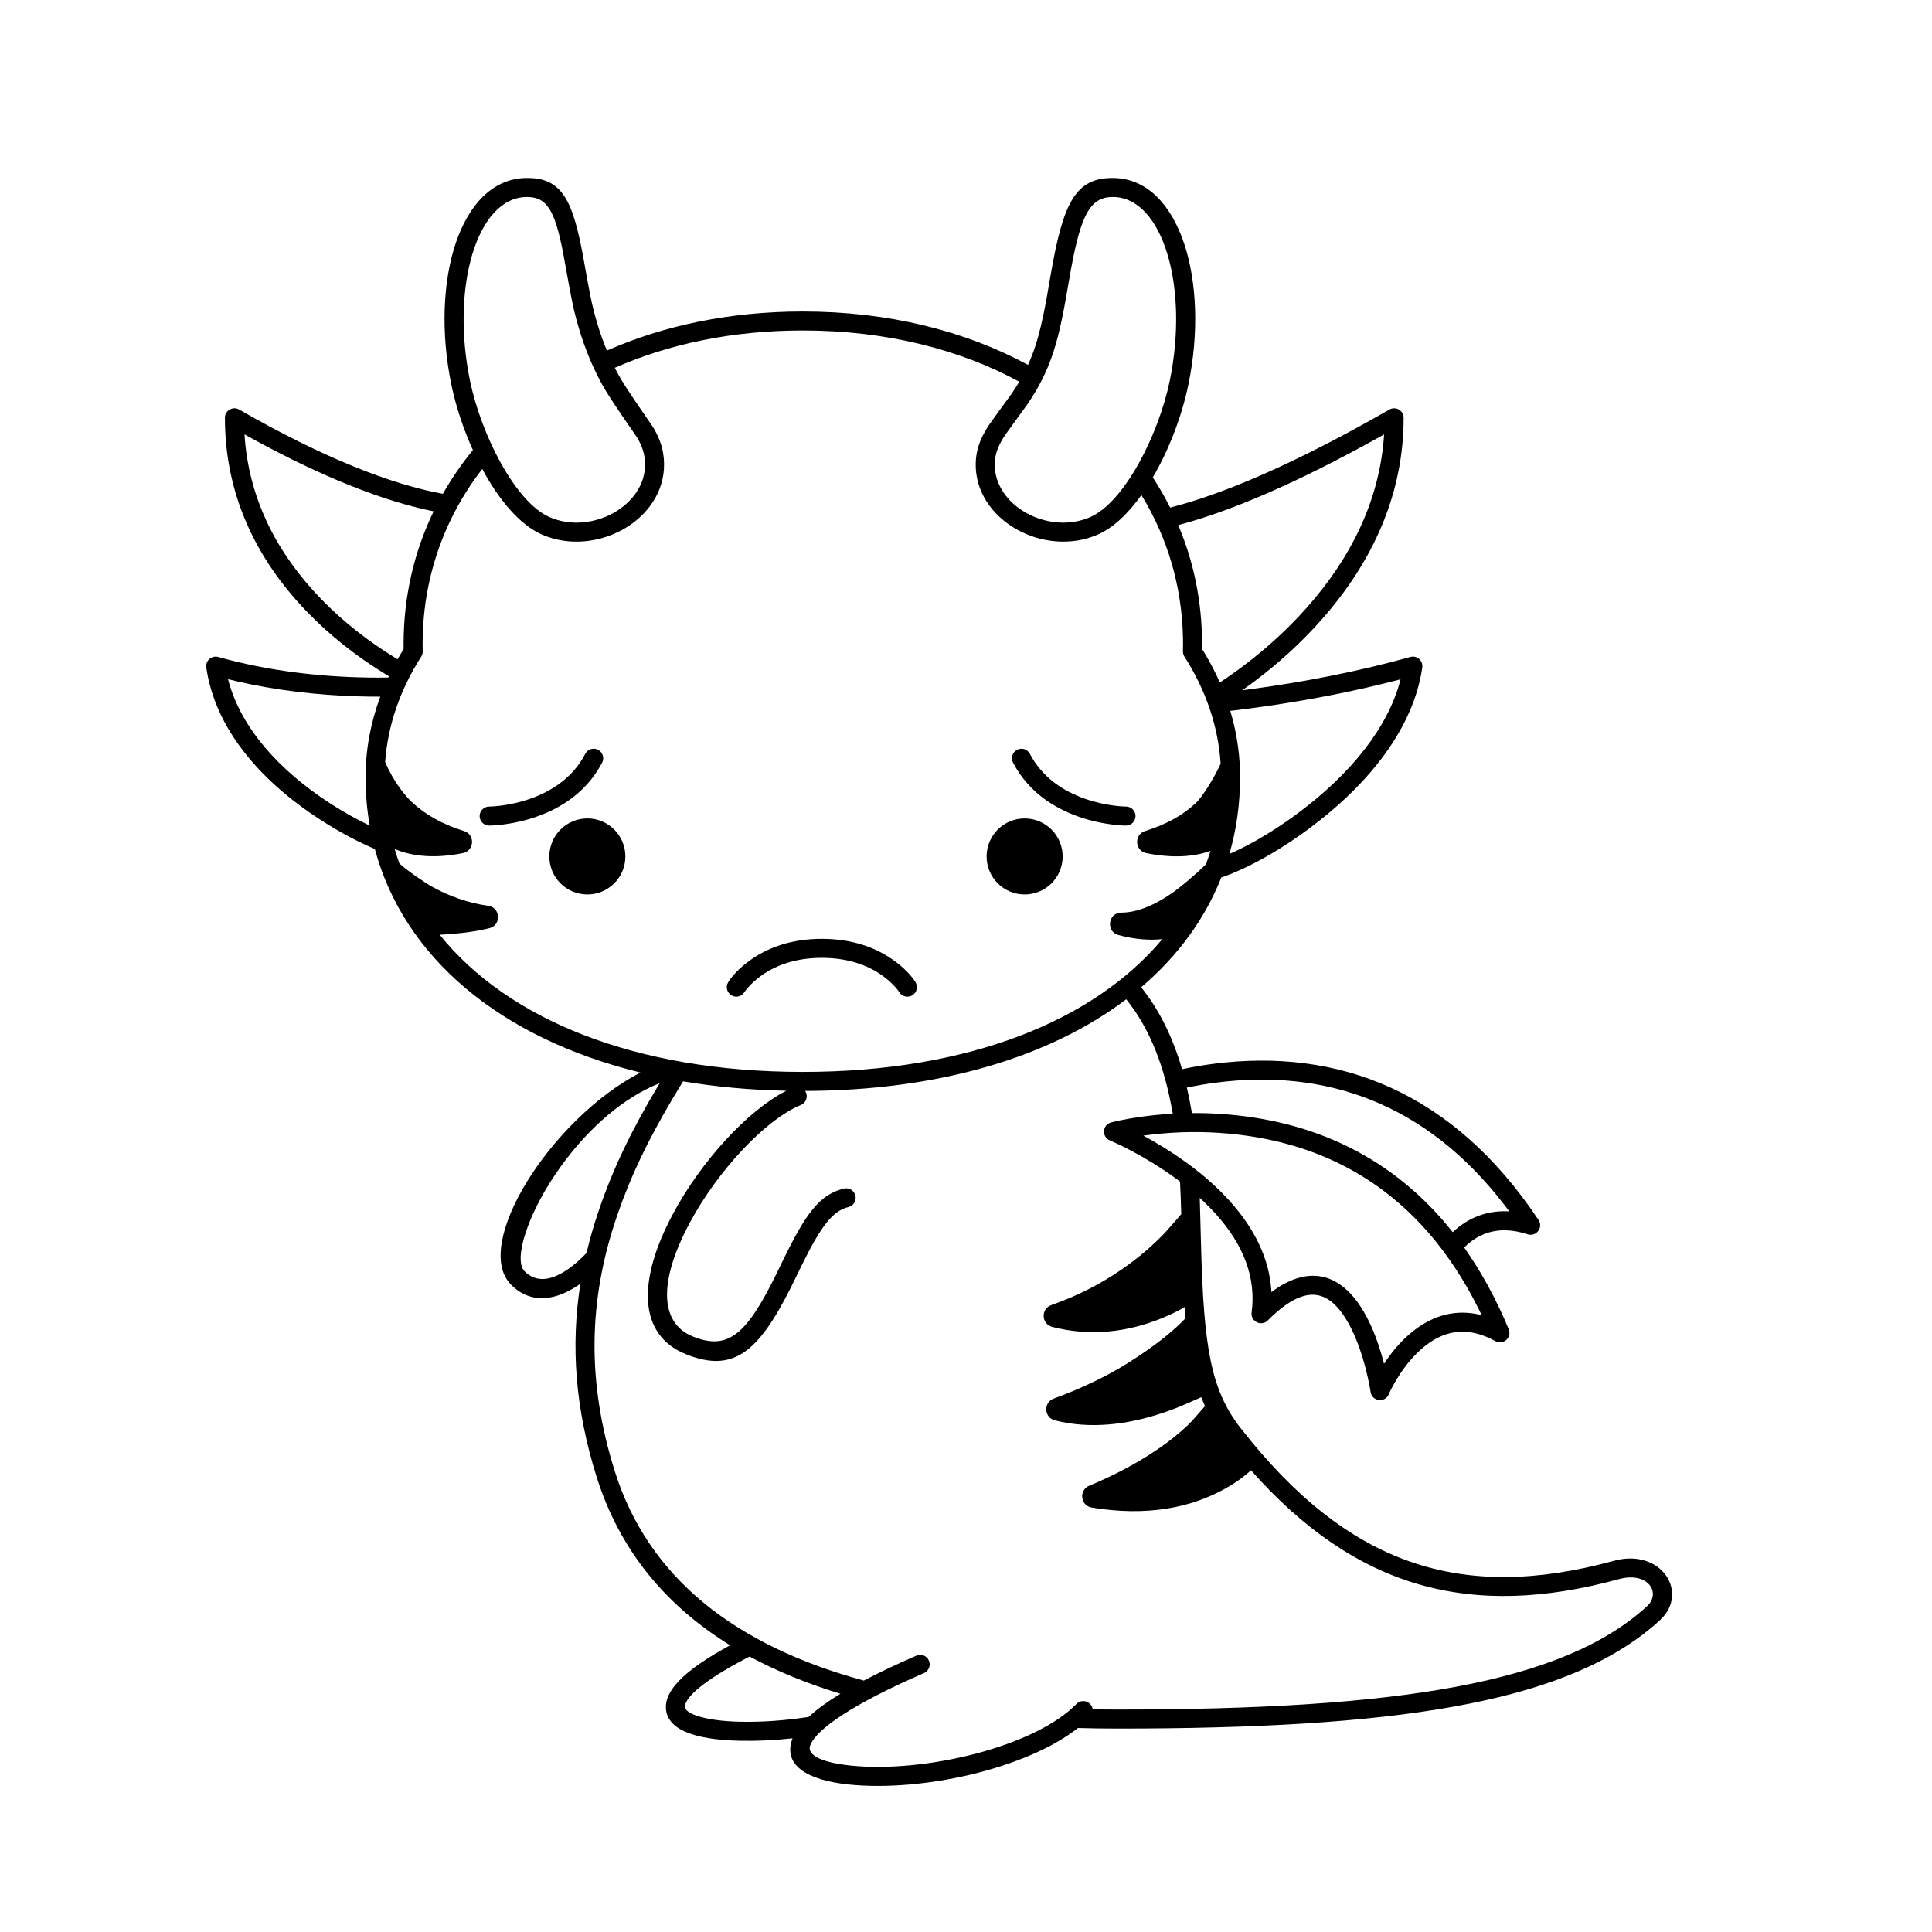 <?xml version="1.0" encoding="UTF-8"?>
<!-- Uploaded to: ICON Repo, www.iconrepo.com, Generator: ICON Repo Mixer Tools -->
<svg fill="#000000" width="800px" height="800px" version="1.1" viewBox="144 144 512 512" xmlns="http://www.w3.org/2000/svg">
 <path d="m283.38 191.17c9.395-0.164 12.422 5.543 15.258 21.391l1.07 5.918c0.898 4.871 1.359 6.977 2.125 9.684l0.5 1.723c0.352 1.188 0.723 2.332 1.121 3.449 0.441 1.238 0.902 2.43 1.379 3.578 15.051-6.652 32.629-10.363 51.922-10.363 22.715 0 43.055 5.144 59.684 14.156 1.016-2.231 1.875-4.594 2.606-7.207 0.527-1.883 1.008-3.891 1.473-6.133l0.352-1.723c0.191-0.992 0.387-2.023 0.59-3.168l0.957-5.516c3.312-19.188 6.523-25.965 16.758-25.789 17.531 0.309 25.438 27.328 19.742 54.828-1.668 8.059-5.027 17.043-9.414 24.527 1.684 2.578 3.219 5.242 4.598 7.988 13.648-3.445 32.836-11.461 58.102-25.973 1.68-0.965 3.773 0.246 3.773 2.184 0 20.129-8.062 38.027-21.824 53.582-5.543 6.262-11.688 11.773-18.059 16.527l-2.394 1.746-0.504 0.355 2.109-0.277c14.043-1.887 28.598-4.68 42.441-8.551 1.75-0.488 3.43 0.98 3.172 2.785-2.25 15.688-13.668 30.582-30.094 42.773-6.269 4.652-12.887 8.559-18.445 11.016l-1.855 0.793c-1.023 0.418-1.977 0.773-2.856 1.055-4.379 11.059-11.582 20.879-21.242 29.109 4.863 6.074 8.379 13.27 10.832 21.707 2.711-0.578 5.516-1.062 8.391-1.434 32.938-4.231 63.352 7.258 86.078 41.398 1.32 1.988-0.605 4.527-2.875 3.793-6.992-2.266-12.438-0.836-16.836 3.5 4.449 6.289 8.406 13.488 11.812 21.648 0.918 2.203-1.457 4.328-3.543 3.172-6.965-3.852-12.973-3.106-18.457 1.133-3.086 2.387-5.754 5.695-7.934 9.391-0.938 1.586-1.562 2.856-1.859 3.559-0.996 2.348-4.445 1.902-4.812-0.617-0.027-0.191-0.07-0.453-0.125-0.77l-0.352-1.824c-0.418-2.039-0.949-4.195-1.605-6.359-1.109-3.664-2.449-6.969-4.023-9.68-5.156-8.879-11.461-10.012-21.148-0.324-1.703 1.703-4.594 0.273-4.277-2.117 1.23-9.207-2.148-17.82-9.266-25.84-1.387-1.559-2.883-3.07-4.481-4.523l0.332 12.246c0.703 27.527 2.656 38.711 10.492 48.75 28.375 36.344 58.336 46.285 98.945 35.176 12.59-3.445 20.082 8.508 12.156 15.77-22.922 21-65.555 28.266-136.95 28.676l-6.57 0.02c-3.617 0-7.176-0.047-10.68-0.148-13.688 10.77-41.242 17-60.824 14.957-11.008-1.148-17.402-5.16-14.879-12.039l0.074-0.188c-4.75 0.52-9.492 0.746-14.043 0.645-12.203-0.27-19.875-3.078-19.52-9.371 0.266-4.672 5.84-9.871 17.008-15.926-17.184-10.605-29.266-25.27-35.34-44.508-5.664-17.93-6.961-34.75-4.332-51.328l0.547-0.395c-6.875 5.176-13.777 5.875-18.945 0.652-10.469-10.578 10.664-43.977 34.309-56.207-37.453-9.172-62.711-30.695-70.391-59.242-3.856-1.621-8.07-3.812-12.258-6.383l-2.18-1.371c-16.508-10.668-27.973-24.605-30.227-40.348-0.258-1.801 1.418-3.273 3.172-2.781 12.992 3.629 26.68 5.277 40.062 5.457l2.332 0.016 2.656-0.027c0.055-0.117 0.109-0.234 0.164-0.348l-1.062-0.645c-7.269-4.453-14.312-9.895-20.578-16.375-13.754-14.223-21.809-31.352-21.809-51.465 0-1.934 2.098-3.148 3.773-2.184 22.609 12.988 40.48 19.855 53.988 22.328 2.297-4.062 4.961-7.93 7.957-11.578-2.566-5.668-4.535-11.699-5.695-17.289-5.691-27.5 2.215-54.52 19.746-54.828zm159.09 217.64-0.102 0.078c-20.203 15.254-49.645 24.219-85.609 24.219l0.609-0.012c0.094 0.141 0.172 0.289 0.238 0.453 0.527 1.285-0.09 2.758-1.375 3.285-9.277 3.797-22.027 17.336-29.508 31.344-8.086 15.145-8.07 26.402 0.91 30.02 9.355 3.769 14.23-0.609 22.02-16.395l1.652-3.406c6.184-12.754 9.832-17.824 16.336-19.41 1.352-0.328 2.715 0.5 3.043 1.852 0.332 1.352-0.496 2.715-1.848 3.043-4.203 1.023-7.293 5.125-12.352 15.398l-2.961 6.051c-8.598 17.043-15.195 22.605-27.77 17.543-12.762-5.141-12.781-19.641-3.477-37.066 7.504-14.055 19.918-27.598 30.113-32.75-9.633-0.191-18.777-1.043-27.375-2.496-7.426 12.086-12.273 21.566-16.035 31.578l-1.105 3.055-0.531 1.543c-7.394 21.871-7.898 43.477-0.387 67.254 8.906 28.203 31.934 46.125 65.961 55.379 4.004-2.109 8.648-4.312 13.938-6.606 1.277-0.555 2.762 0.031 3.316 1.309 0.551 1.277-0.035 2.762-1.309 3.312-18.559 8.051-28.547 14.801-30.16 19.203-0.855 2.324 2.523 4.445 10.672 5.293 19.867 2.07 49.023-5.094 59.891-16.316 0.969-1 2.562-1.027 3.562-0.059 0.426 0.41 0.676 0.934 0.746 1.477 2.231 0.043 4.496 0.062 6.781 0.062 74.004 0 117.82-6.941 140.11-27.371 3.871-3.543 0.262-9.297-7.422-7.195-39.367 10.77-69.738 2.484-97.512-28.836-1.539 1.43-3.75 3.102-6.656 4.746-9.285 5.269-21.133 7.523-35.559 5.121-2.992-0.5-3.469-4.602-0.672-5.773 2.93-1.223 5.688-2.504 8.281-3.836 7.691-3.949 13.605-8.152 17.977-12.324 1.258-1.199 2.992-3.348 4.438-4.949-0.348-0.762-0.676-1.547-0.984-2.352-2.242 1.004-5.402 2.383-6.938 2.977-9.43 3.637-19.059 5.316-28.184 3.906-1.25-0.195-2.484-0.445-3.695-0.758-2.879-0.742-3.07-4.754-0.277-5.769 5.414-1.969 10.434-4.234 15.066-6.738 5.219-2.824 14.512-8.852 19.867-14.57-0.078-0.953-0.156-1.934-0.227-2.941-1.449 0.855-3.453 1.883-5.934 2.902-9.023 3.711-18.965 4.984-29.184 2.356-2.894-0.75-3.066-4.801-0.238-5.785 6.934-2.414 13.199-5.664 18.805-9.547 4.457-3.09 8.246-6.391 11.371-9.688 0.832-0.879 2.559-2.941 4.258-4.859-0.047-1.77-0.094-3.152-0.152-4.723l-0.164-3.633c-0.004-0.098-0.008-0.195-0.016-0.293-3.055-2.305-6.352-4.457-9.797-6.434-2.242-1.289-4.383-2.406-6.344-3.344-0.699-0.336-1.281-0.605-1.727-0.805l-0.711-0.309c-2.223-0.918-2.019-4.125 0.301-4.758 0.082-0.02 0.18-0.047 0.289-0.074l1.957-0.449c1.762-0.367 3.777-0.723 6.016-1.027 2.613-0.355 5.316-0.621 8.098-0.777-2.148-12.453-6-22.434-12.328-30.324zm-99.809 174.19-1.223 0.633c-10.539 5.543-15.773 9.98-15.922 12.594-0.109 1.895 5.215 3.844 14.598 4.051 5.856 0.129 12.07-0.332 18.188-1.27 2.094-1.953 4.902-4.004 8.422-6.148-8.777-2.672-16.82-5.945-24.062-9.859zm124.25-138.79c-6.875-0.441-13.465-0.133-19.531 0.691l-0.383 0.051 0.684 0.371 1.746 0.98c7.953 4.566 15.168 10.008 20.766 16.32 6.273 7.07 10.039 14.727 10.688 22.91l0.055 0.879 0.664-0.488c9.555-6.734 17.633-4.293 23.375 4.961l0.5 0.836c1.797 3.09 3.277 6.738 4.488 10.746l0.504 1.738 0.316 1.211 0.738-1.102c1.73-2.473 3.688-4.731 5.883-6.644l1.344-1.105c5.254-4.062 11.16-5.648 17.5-4.129l0.414 0.105-0.941-1.922c-15.359-30.652-39.758-44.543-68.809-46.41zm-148.1-13.148-0.234 0.086c-9.133 3.684-18.129 11.332-25.551 21.418-9.031 12.27-13.113 25.199-10.02 28.324 3.082 3.113 7.25 2.691 12.332-1.133 1.375-1.039 2.754-2.293 4.098-3.711 0.855-3.648 1.906-7.285 3.137-10.926 3.824-11.305 8.621-21.352 16.238-34.059zm223.88 32.27c-20.922-27.156-47.523-36.137-76.395-32.43-2.66 0.344-5.25 0.789-7.769 1.32 0.512 2.18 0.953 4.43 1.344 6.758 2.41-0.023 4.871 0.043 7.367 0.203 24.402 1.57 45.836 11.246 61.746 31.352 4.051-3.781 8.93-5.766 14.574-5.523l0.43 0.027zm-185.93-231.75c-18.578 0-35.445 3.547-49.836 9.887 0.352 0.695 0.711 1.375 1.078 2.039 1.84 3.336 6.883 10.492 8.648 13.086l0.578 0.879c1.797 3.074 2.695 5.941 2.754 9.367 0.262 14.984-18.066 25.055-32.34 18.828-5.957-2.602-11.492-9.309-15.844-17.387-10.125 13.102-15.801 28.984-15.801 46.43l0.027 1.867c0.016 0.508-0.121 1.008-0.395 1.438-5.602 8.766-8.855 18.188-9.562 27.906 2.156 5.176 5.398 9.078 7.082 10.645 3.484 3.246 8.035 5.879 13.816 7.664 2.996 0.926 2.777 5.234-0.297 5.852-7.379 1.48-13.395 0.898-18.074-1.086 0.375 1.285 0.789 2.555 1.242 3.809 1.805 1.75 6.875 5.188 8.691 6.195 4.539 2.516 9.52 4.301 14.852 5.043 3.281 0.453 3.547 5.098 0.336 5.922-1.523 0.391-3.211 0.715-5.035 0.98-2.613 0.383-5.383 0.629-8.156 0.77 18 22.418 51.75 36.352 96.234 36.352 43.711 0 77.059-13.453 95.281-35.191-3.461 0.355-7.379 0.078-11.648-1.09-3.402-0.93-2.727-5.938 0.797-5.938 4.231 0 9.027-2.047 13.895-5.508 1.387-0.984 5.707-4.473 8.516-7.305 0.426-1.168 0.82-2.356 1.18-3.551-4.426 1.613-10.074 1.988-17 0.598-3.074-0.617-3.293-4.926-0.297-5.852 5.688-1.758 10.082-4.281 13.375-7.363 1.578-1.477 4.574-6.043 6.625-10.469-0.637-9.891-3.898-19.477-9.59-28.383-0.273-0.426-0.41-0.922-0.398-1.426 0.02-0.625 0.027-1.254 0.027-1.879l-0.016-1.555c-0.27-13.891-4.152-26.754-11.016-37.969-3.484 4.871-7.426 8.672-11.574 10.48-14.273 6.227-32.602-3.844-32.34-18.828 0.062-3.406 1.082-6.336 3.086-9.547 1.055-1.684 5.695-7.875 6.684-9.336 0.625-0.93 1.215-1.859 1.77-2.801-15.898-8.633-35.434-13.574-57.355-13.574zm5.039 161.22c7.68 0 13.969 2.098 18.918 5.609 3.019 2.141 4.938 4.32 5.898 5.875 0.727 1.188 0.359 2.738-0.824 3.469-1.188 0.727-2.738 0.359-3.469-0.824-0.074-0.125-0.223-0.336-0.445-0.617l-0.543-0.648c-0.938-1.062-2.109-2.137-3.531-3.144-4.117-2.922-9.391-4.68-16.004-4.68-6.613 0-11.891 1.758-16.008 4.68-1.418 1.008-2.594 2.082-3.527 3.144-0.324 0.367-0.57 0.676-0.746 0.906l-0.246 0.359c-0.73 1.184-2.281 1.551-3.465 0.824-1.188-0.73-1.555-2.281-0.824-3.469 0.957-1.555 2.875-3.734 5.894-5.875 4.949-3.512 11.238-5.609 18.922-5.609zm52.859-31.871c5.543-0.484 10.434 3.617 10.918 9.16s-3.617 10.43-9.16 10.914c-5.543 0.484-10.43-3.613-10.918-9.156-0.484-5.543 3.617-10.43 9.16-10.918zm-115.88 0c5.543-0.484 10.43 3.617 10.914 9.16 0.488 5.543-3.613 10.43-9.156 10.914-5.547 0.484-10.434-3.613-10.918-9.156-0.484-5.543 3.617-10.43 9.16-10.918zm216.37-36.914-0.773 0.211c-11.066 2.875-22.465 5.094-33.633 6.746l-4.769 0.672-4.066 0.52c-0.637 0.078-1.262 0.152-1.875 0.223 1.527 5.078 2.391 10.285 2.566 15.57l0.031 2.019c0 7.102-0.965 13.895-2.828 20.324l0.535-0.23c5.211-2.305 11.504-6.019 17.484-10.457 13.852-10.281 23.832-22.496 27.207-35.078zm-310.71-0.031 0.121 0.5c3.352 12.348 13.27 23.594 27.078 32.516 3.426 2.215 6.965 4.184 10.34 5.797-0.727-4.148-1.098-8.426-1.098-12.82 0-7.238 1.301-14.359 3.906-21.367l-0.543 0.004-2.398-0.016-3.188-0.07c-10.641-0.324-21.426-1.566-31.914-3.984zm94.668 19.785c0.648-1.23 2.168-1.707 3.402-1.062 1.23 0.645 1.707 2.168 1.062 3.402-2.977 5.676-7.57 9.816-13.305 12.621-3.641 1.777-7.512 2.914-11.379 3.547-2.328 0.379-4.16 0.508-5.258 0.508-1.391 0-2.519-1.129-2.519-2.519s1.129-2.519 2.519-2.519c0.602 0 1.574-0.055 2.82-0.207l1.629-0.234c3.41-0.559 6.816-1.559 9.973-3.102 4.824-2.359 8.613-5.773 11.055-10.434zm117.82 0c2.445 4.66 6.234 8.074 11.059 10.434 3.156 1.543 6.562 2.543 9.973 3.102l1.629 0.234c1.246 0.152 2.219 0.207 2.82 0.207 1.391 0 2.519 1.129 2.519 2.519s-1.129 2.519-2.519 2.519c-1.098 0-2.93-0.129-5.258-0.508-3.867-0.633-7.742-1.77-11.379-3.547-5.734-2.805-10.332-6.945-13.305-12.621-0.645-1.234-0.172-2.758 1.062-3.402 1.23-0.645 2.754-0.168 3.398 1.062zm93.867-84.641-0.707 0.398c-22.793 12.758-40.602 20.152-53.844 23.629 4.113 9.711 6.316 20.324 6.316 31.555l-0.016 1.25 0.707 1.145c1.52 2.539 2.863 5.125 4.019 7.762 1.121-0.734 2.297-1.535 3.508-2.398 6.926-4.926 13.641-10.773 19.602-17.508 11.613-13.125 18.879-27.898 20.305-44.277zm-301.99-0.016 0.102 1.516c1.414 16.164 8.617 30.133 20.137 42.047 5.945 6.152 12.66 11.34 19.59 15.586 0.25 0.152 0.5 0.305 0.75 0.453l0.434-0.797 1.152-1.953-0.012-1.254c0-12.652 2.797-24.523 7.965-35.199-12.969-2.625-29.355-8.895-49.418-20zm74.664-62.91c-13.102 0.227-20.039 23.934-14.898 48.766 2.938 14.176 11.953 32.094 21.086 36.082 11.105 4.844 25.48-3.055 25.289-14.121-0.047-2.508-0.684-4.547-2.066-6.914-0.406-0.691-6.965-9.852-9.293-14.078-1.816-3.293-3.43-6.867-4.875-10.918-0.426-1.203-0.828-2.438-1.207-3.707-1.09-3.684-1.574-5.625-2.551-10.863l-1.75-9.574c-2.223-11.395-4.371-14.766-9.734-14.672zm155.62 0c-6.019-0.105-8.531 4.418-11.184 18.715l-1.688 9.578c-0.137 0.734-0.27 1.43-0.402 2.109-0.602 3.074-1.215 5.746-1.914 8.246-1.715 6.129-4.098 11.059-7.379 15.922l-0.73 1.035c-1.691 2.363-5.082 6.918-5.856 8.152-1.555 2.492-2.277 4.57-2.32 6.969-0.195 11.066 14.18 18.965 25.285 14.121 9.137-3.988 18.152-21.906 21.086-36.082 5.144-24.832-1.793-48.539-14.898-48.766z"/>
</svg>